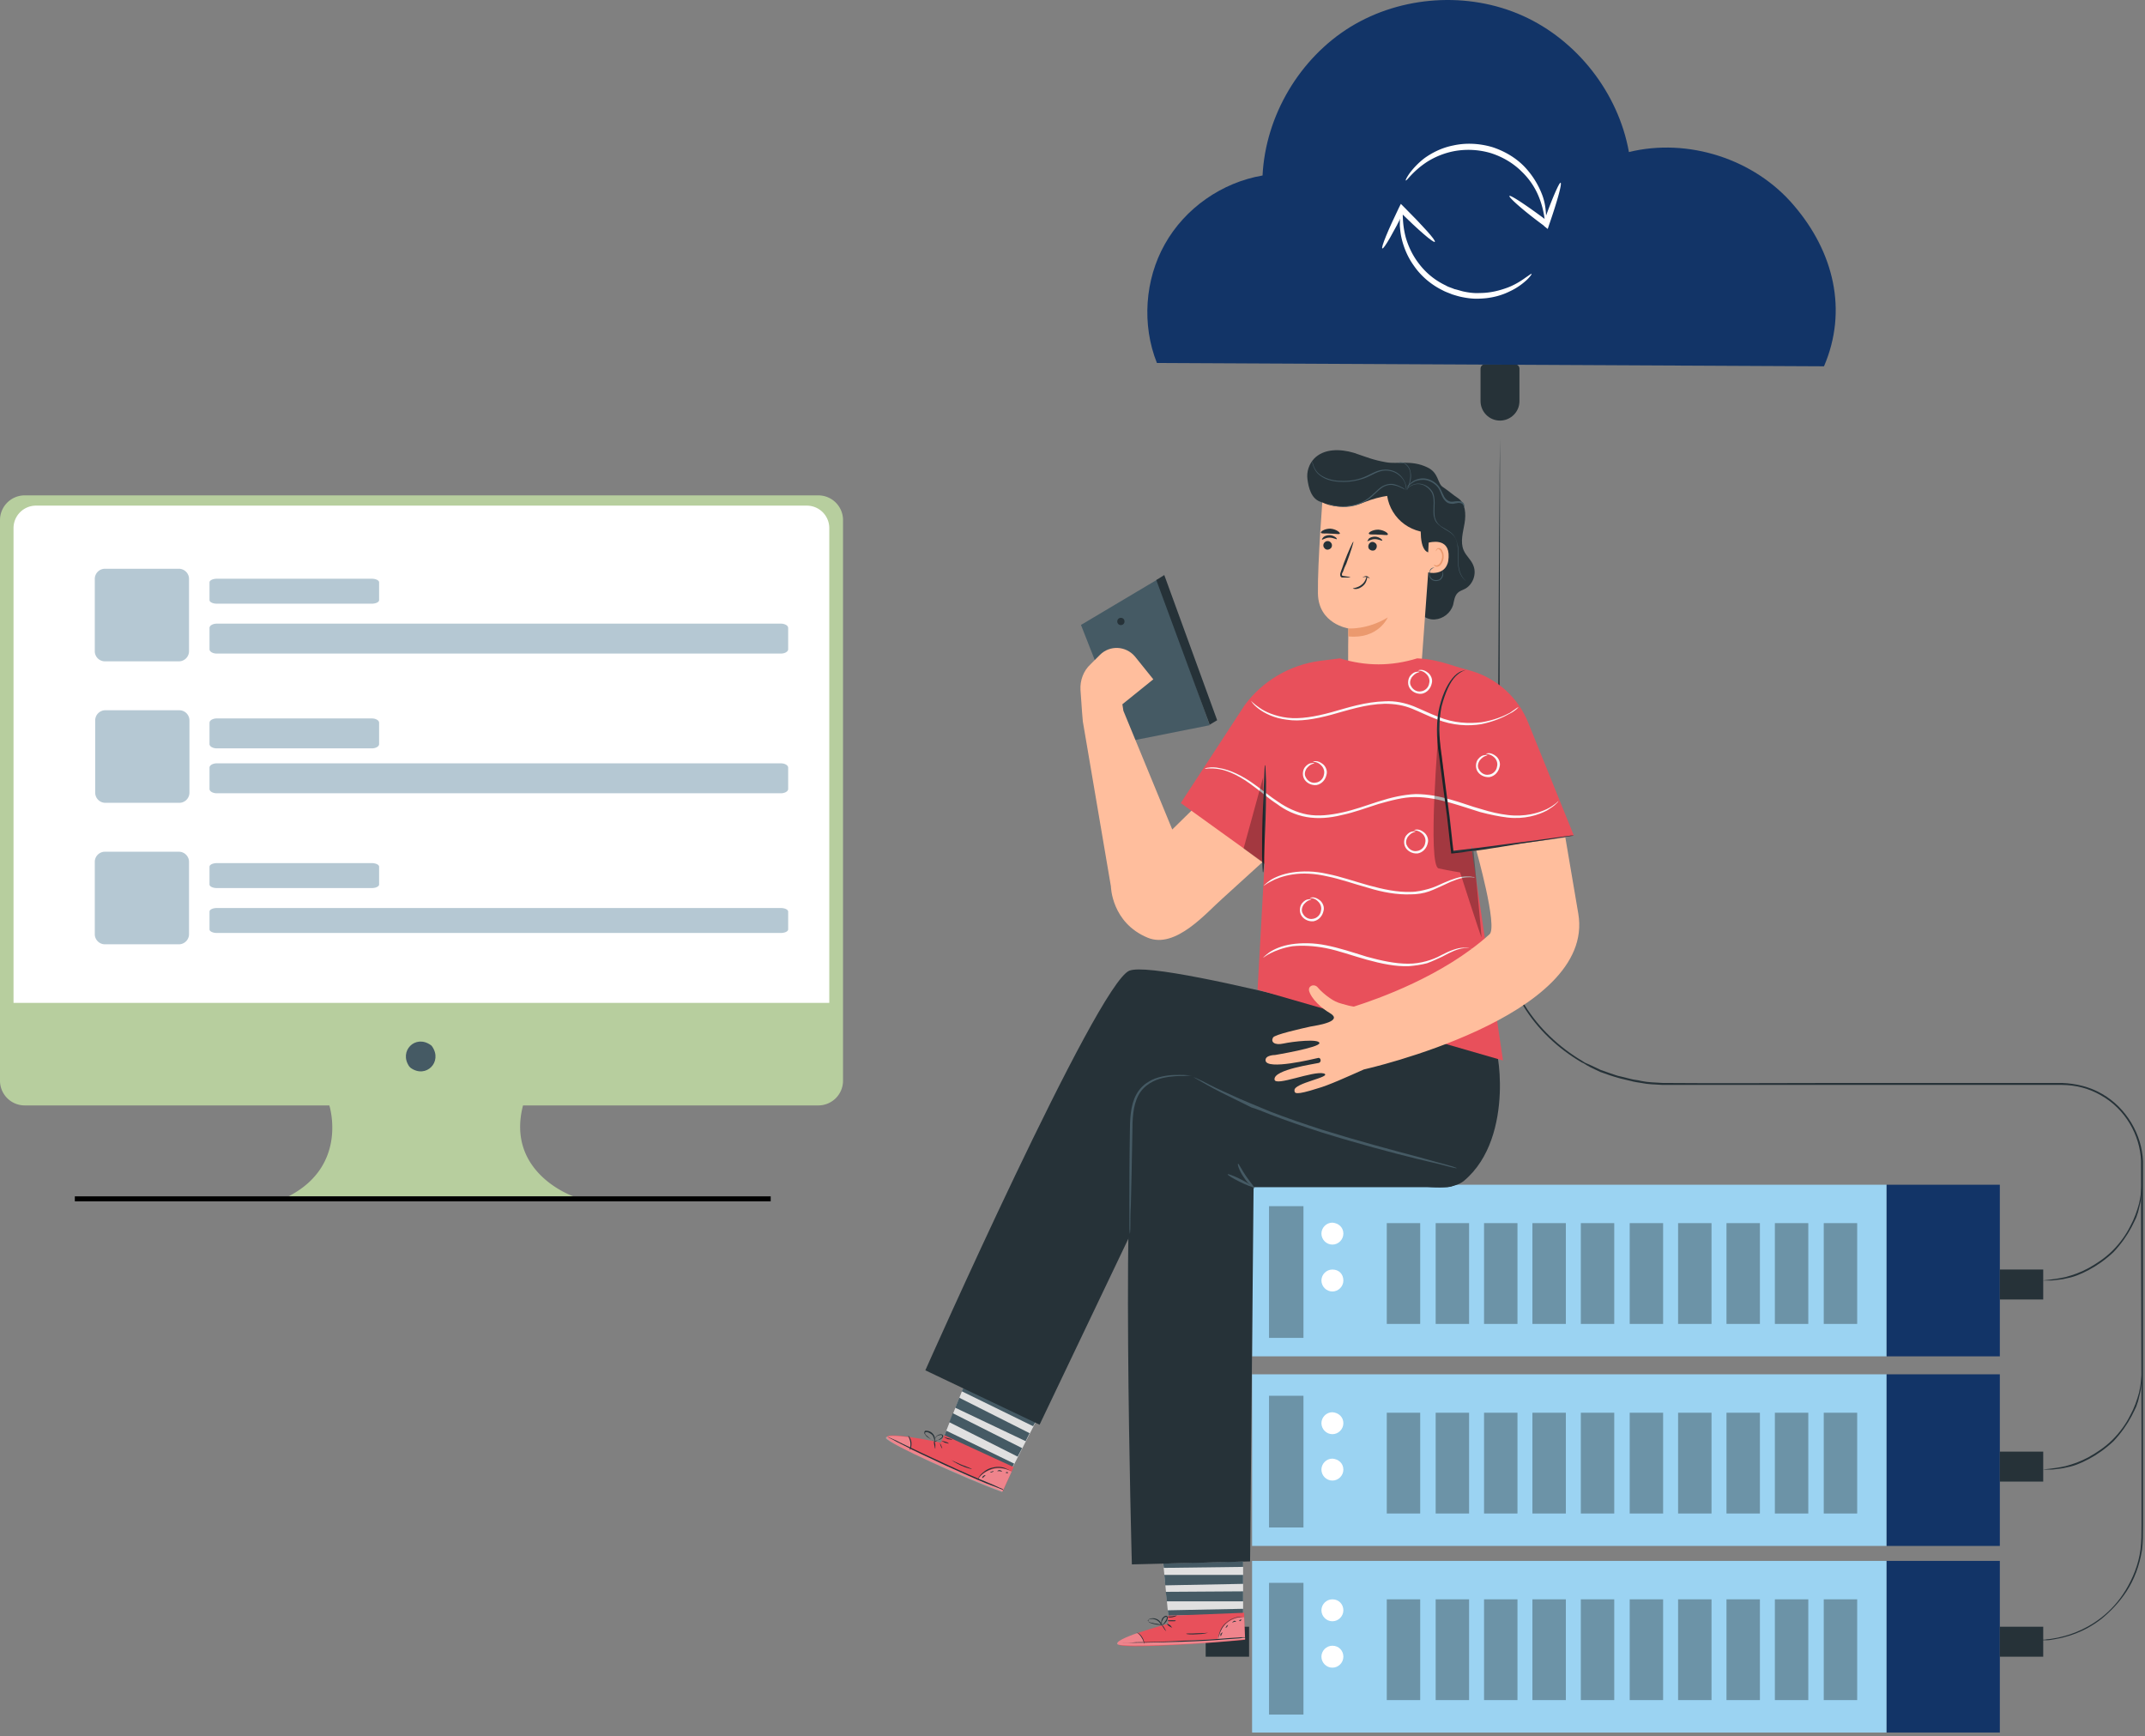 <svg xmlns="http://www.w3.org/2000/svg" width="430" height="348" fill="none"><rect width="100%" height="100%" fill="#808080" stroke="none"/><path fill="#B7CE9E" d="M164.047 99.29H4.953A4.955 4.955 0 000 104.243v112.37a4.955 4.955 0 004.953 4.953H66.02s3.878 12.008-8.177 18.222h57.097s-13.597-4.672-10.093-18.222h59.199a4.955 4.955 0 004.953-4.953v-112.37a4.955 4.955 0 00-4.953-4.953z"/><path fill="#455A64" d="M86.624 209.745c2.15 3.084-1.215 6.494-4.299 4.298l-.28-.28c-2.15-3.084 1.215-6.494 4.299-4.298.14.093.233.186.28.28z"/><path fill="#fff" d="M166.244 201.008H2.711v-95.13a4.507 4.507 0 014.532-4.532h154.469a4.507 4.507 0 014.532 4.532v95.13z"/><path fill="#6C93A8" d="M35.86 132.556H21.034A2.04 2.04 0 0119 130.521v-14.486A2.04 2.04 0 0121.034 114H35.86c1.118 0 2.034.916 2.034 2.035v14.486a2.041 2.041 0 01-2.034 2.035zm.084 28.358H21.118a2.04 2.04 0 01-2.034-2.035v-14.487a2.04 2.04 0 012.034-2.034h14.826a2.04 2.04 0 012.033 2.034v14.487a2.04 2.04 0 01-2.033 2.035zm-.084 28.358H21.034A2.04 2.04 0 0119 187.237V172.75a2.04 2.04 0 012.034-2.034H35.86a2.04 2.04 0 012.034 2.034v14.487a2.041 2.041 0 01-2.034 2.035zM74.536 121H43.464c-.805 0-1.464-.324-1.464-.719v-3.562c0-.395.659-.719 1.464-.719h31.072c.805 0 1.464.324 1.464.719v3.562c0 .395-.659.719-1.464.719zm0 29H43.464c-.805 0-1.464-.388-1.464-.863v-4.274c0-.475.659-.863 1.464-.863h31.072c.805 0 1.464.388 1.464.863v4.274c0 .475-.659.863-1.464.863zm0 28H43.464c-.805 0-1.464-.324-1.464-.719v-3.562c0-.395.659-.719 1.464-.719h31.072c.805 0 1.464.324 1.464.719v3.562c0 .395-.659.719-1.464.719zm82.005-47H43.459c-.803 0-1.459-.388-1.459-.863v-4.274c0-.475.656-.863 1.459-.863H156.54c.803 0 1.459.388 1.459.863v4.274c0 .475-.656.863-1.459.863zm0 28H43.459c-.803 0-1.459-.388-1.459-.863v-4.274c0-.475.656-.863 1.459-.863H156.54c.803 0 1.459.388 1.459.863v4.274c0 .475-.656.863-1.459.863zm0 28H43.459c-.803 0-1.459-.324-1.459-.719v-3.562c0-.395.656-.719 1.459-.719H156.54c.803 0 1.459.324 1.459.719v3.562c0 .395-.656.719-1.459.719z" opacity=".5"/><path fill="#9BD3F2" d="M378.2 237.46H251v34.4h127.2v-34.4z"/><path fill="#263238" d="M261.3 241.76h-6.9v26.4h6.9v-26.4z" opacity=".4"/><path fill="#fff" d="M269.3 247.26c0 1.2-1 2.2-2.2 2.2-1.2 0-2.2-1-2.2-2.2 0-1.2 1-2.2 2.2-2.2 1.3.1 2.2 1 2.2 2.2zm0 9.4c0 1.2-1 2.2-2.2 2.2-1.2 0-2.2-1-2.2-2.2 0-1.2 1-2.2 2.2-2.2 1.3 0 2.2.9 2.2 2.2z"/><path fill="#263238" d="M284.7 245.16H278v20.2h6.7v-20.2zm9.801 0h-6.7v20.2h6.7v-20.2zm9.699 0h-6.7v20.2h6.7v-20.2zm9.699 0h-6.7v20.2h6.7v-20.2zm9.701 0h-6.7v20.2h6.7v-20.2zm9.799 0h-6.7v20.2h6.7v-20.2zm9.701 0h-6.7v20.2h6.7v-20.2zm9.7 0h-6.7v20.2h6.7v-20.2zm9.701 0h-6.7v20.2h6.7v-20.2zm9.799 0h-6.7v20.2h6.7v-20.2z" opacity=".4"/><path fill="#123467" d="M400.899 237.46h-22.7v34.4h22.7v-34.4z"/><path fill="#9BD3F2" d="M378.2 275.46H251v34.4h127.2v-34.4z"/><path fill="#263238" d="M261.3 279.76h-6.9v26.4h6.9v-26.4z" opacity=".4"/><path fill="#fff" d="M269.3 285.26c0 1.2-1 2.2-2.2 2.2-1.2 0-2.2-1-2.2-2.2 0-1.2 1-2.2 2.2-2.2 1.3.1 2.2 1 2.2 2.2zm0 9.3c0 1.2-1 2.2-2.2 2.2-1.2 0-2.2-1-2.2-2.2 0-1.2 1-2.2 2.2-2.2 1.3.1 2.2 1 2.2 2.2z"/><path fill="#263238" d="M284.7 283.16H278v20.2h6.7v-20.2zm9.801 0h-6.7v20.2h6.7v-20.2zm9.699 0h-6.7v20.2h6.7v-20.2zm9.699 0h-6.7v20.2h6.7v-20.2zm9.701 0h-6.7v20.2h6.7v-20.2zm9.799 0h-6.7v20.2h6.7v-20.2zm9.701 0h-6.7v20.2h6.7v-20.2zm9.7 0h-6.7v20.2h6.7v-20.2zm9.701 0h-6.7v20.2h6.7v-20.2zm9.799 0h-6.7v20.2h6.7v-20.2z" opacity=".4"/><path fill="#123467" d="M400.899 275.46h-22.7v34.4h22.7v-34.4z"/><path fill="#9BD3F2" d="M378.2 312.86H251v34.4h127.2v-34.4z"/><path fill="#263238" d="M261.3 317.26h-6.9v26.4h6.9v-26.4z" opacity=".4"/><path fill="#fff" d="M269.3 322.76c0 1.2-1 2.2-2.2 2.2-1.2 0-2.2-1-2.2-2.2 0-1.2 1-2.2 2.2-2.2 1.3 0 2.2 1 2.2 2.2zm0 9.3c0 1.2-1 2.2-2.2 2.2-1.2 0-2.2-1-2.2-2.2 0-1.2 1-2.2 2.2-2.2 1.3 0 2.2 1 2.2 2.2z"/><path fill="#263238" d="M284.7 320.56H278v20.2h6.7v-20.2zm9.801 0h-6.7v20.2h6.7v-20.2zm9.699 0h-6.7v20.2h6.7v-20.2zm9.699 0h-6.7v20.2h6.7v-20.2zm9.701 0h-6.7v20.2h6.7v-20.2zm9.799 0h-6.7v20.2h6.7v-20.2zm9.701 0h-6.7v20.2h6.7v-20.2zm9.7 0h-6.7v20.2h6.7v-20.2zm9.701 0h-6.7v20.2h6.7v-20.2zm9.799 0h-6.7v20.2h6.7v-20.2z" opacity=".4"/><path fill="#123467" d="M400.899 312.86h-22.7v34.4h22.7v-34.4z"/><path fill="#263238" d="M409.598 254.46h-8.7v6h8.7v-6zM296.799 80.4v-6.5c0-.5.4-.9.9-.9h6c.5 0 .9.4.9.9v6.5c0 2.2-1.8 3.9-3.9 3.9-2.2 0-3.9-1.8-3.9-3.9zm112.799 210.56h-8.7v6h8.7v-6zm0 35.1h-8.7v6h8.7v-6zm-159.199 0h-8.7v6h8.7v-6zm179.001-51.3v1.2c0 .4 0 .9-.1 1.4-.1.6-.1 1.2-.3 1.9-.2.7-.3 1.5-.6 2.2-.1.4-.3.8-.5 1.2l-.6 1.2c-.9 1.7-2.1 3.4-3.6 5-1.6 1.5-3.3 2.7-5 3.6l-1.2.6c-.4.2-.8.3-1.2.5-.8.3-1.6.5-2.2.6-.7.2-1.3.2-1.9.3-.6.1-1 .1-1.4.1h-1.2c0-.1 1.8-.1 4.5-.7.7-.2 1.4-.4 2.2-.7.4-.2.8-.3 1.2-.5l1.2-.6c1.6-.9 3.3-2 4.8-3.5s2.7-3.2 3.5-4.8l.6-1.2c.2-.4.3-.8.5-1.2.3-.8.5-1.5.7-2.2.6-2.7.5-4.5.6-4.4zm0-37.9v1.2c0 .4 0 .9-.1 1.4-.1.6-.1 1.2-.3 1.9-.2.7-.3 1.5-.6 2.2-.1.4-.3.8-.5 1.2l-.6 1.2c-.9 1.7-2.1 3.4-3.6 5-1.6 1.5-3.3 2.7-5 3.6l-1.2.6c-.4.2-.8.3-1.2.5-.8.3-1.6.5-2.2.6-.7.2-1.3.2-1.9.3-.6.1-1 .1-1.4.1h-1.2c0-.1 1.8-.1 4.5-.7.7-.2 1.4-.4 2.2-.7.4-.2.8-.3 1.2-.5l1.2-.6c1.6-.9 3.3-2 4.8-3.5s2.7-3.2 3.5-4.8l.6-1.2c.2-.4.3-.8.5-1.2.3-.8.5-1.5.7-2.2.6-2.6.5-4.4.6-4.4z"/><path fill="#263238" d="M300.7 84.46v13.9c0 9-.1 32-.1 48 0 8-.1 16.8-.1 26.2v10.9c0 1.2.1 2.5.2 3.7.5 5 2.2 9.9 5 14.4s6.8 8.3 11.5 11.1c.3.2.6.4.9.5l.9.4 1.9.9 2 .7c.7.2 1.3.5 2 .6l2 .5c.7.2 1.4.2 2.1.4 1.4.3 2.8.3 4.3.4 11.5.1 23.5 0 35.7 0h44.3c2.9.1 5.7.8 8.1 2.2 4.9 2.8 8 8.2 8.2 13.5v73c0 1.7 0 3.4-.2 4.9-.5 3.2-1.6 6-3.1 8.3-1.5 2.3-3.3 4.1-5 5.5-3.6 2.8-7.1 3.7-9.4 4.1-.6.1-1.1.2-1.5.2h-2s.3 0 .9-.1c.3 0 .7 0 1.1-.1.4 0 1-.1 1.5-.2 2.3-.4 5.8-1.4 9.3-4.1 1.8-1.4 3.5-3.2 4.9-5.5 1.4-2.3 2.6-5.1 3-8.2.2-1.6.2-3.2.2-4.9v-16.7c0-16-.1-35.1-.1-56.3-.2-5.2-3.2-10.4-8-13.1-2.4-1.4-5.1-2.1-7.9-2.1h-80c-1.5-.1-2.9-.1-4.3-.4-.7-.1-1.4-.2-2.1-.4l-2.1-.5c-.7-.2-1.4-.4-2-.6l-2-.7-1.9-.9-.9-.5c-.3-.2-.6-.4-.9-.5-4.8-2.8-8.9-6.7-11.7-11.3-2.8-4.5-4.5-9.6-5.1-14.6-.1-1.3-.1-2.5-.2-3.8v-10.9c.1-9.4.1-18.2.2-26.2.1-16 .2-39 .3-48 0-4.5.1-8 .1-10.3v-3.4zm-35.7 16.2c-2.2-.5-2.7-3.1-2.9-4.6-.2-1.5.3-3 1.3-4.1 2-2.1 5.3-2 8-1.2 2.7.9 3.7 1.4 6.5 1.9 2.2.4 5.1-.5 8.2 1 2.4 1.1 2 3.3 3.2 4 1.2.8 1.8 1.4 3 2.2 1.5 1 1.6 3.2 1.3 5-.3 1.8-.9 3.7-.2 5.4.5 1.2 1.6 2 2 3.2.6 1.6-.1 3.6-1.6 4.5-.5.3-1.1.4-1.6.9-.6.6-.7 1.5-.9 2.4-.5 1.6-2 2.8-3.7 2.9-1.7.1-3.3-1.1-3.7-2.7-.4-1.3.1-2.8.5-4.1 1-3.6 1.1-7.5.5-11.1"/><path fill="#FFBE9D" d="M284.8 135.46l-14.5-1.2c-.1-1.7 0-8.3 0-8.3s-6-.9-6.1-7c-.1-6 1-19.9 1-19.9 7-3 15.1-2 21.1 2.7l.9.7-2.4 33z"/><path fill="#263238" d="M266.699 109.96c.4-.3.4-.9.1-1.2-.3-.4-.9-.4-1.2-.1-.4.3-.4.9-.1 1.2.3.4.8.4 1.2.1zm-1.699-1.8c.1.1.7-.4 1.5-.4s1.4.4 1.5.3c0 0 0-.2-.3-.4s-.7-.4-1.2-.4-1 .2-1.2.4c-.2.2-.3.4-.3.5zm9.699.6c-.4.3-.5.8-.3 1.2.3.4.8.5 1.2.3.4-.3.5-.8.3-1.2-.3-.4-.8-.6-1.2-.3zm-.599-.3c.1.1.7-.4 1.5-.4s1.4.4 1.5.3c0 0 0-.2-.3-.4s-.7-.4-1.2-.4-1 .2-1.2.4c-.2.3-.3.5-.3.5zm-3.4 7.3c0-.1-.5-.2-1.3-.3-.2 0-.4-.1-.4-.2s0-.4.2-.6c.2-.6.4-1.1.7-1.7.9-2.4 1.5-4.4 1.4-4.4-.1 0-1 1.9-1.9 4.3-.2.6-.4 1.2-.6 1.7-.1.3-.2.5-.1.9.1.2.2.3.4.3h1.6z"/><path fill="#EB996E" d="M270.299 125.96s3.8.3 7.9-2.2c0 0-1.9 4.4-7.9 3.8v-1.6z"/><path fill="#263238" d="M265 100.66s3.5 2 8.5 0c3.2-1.3 7-1.8 7.7-1.1.8.7.7 3.9 3.7 5.1 0 0-.7 6.1 1.8 6.1s1.6-9.7 1.6-9.7l-5.8-3.4-6.5-1.7-6.2.4-4.9 1v3.3h.1z"/><path fill="#FFBE9D" d="M286.4 108.76c.1 0 4.2-1.2 4 2.9-.1 4.1-4.3 3.1-4.3 3 0-.1.3-5.9.3-5.9z"/><path fill="#EB996E" d="M287.5 113.16s.1.1.2.1c.1.1.3.1.5 0 .4-.1.8-.8.9-1.6 0-.4 0-.7-.2-1-.1-.3-.3-.5-.5-.6-.2-.1-.4.1-.4.2-.1.1 0 .2-.1.2 0 0-.1-.1 0-.2 0-.1.1-.2.2-.3.1-.1.2-.1.4-.1.3 0 .6.3.7.7.2.3.2.7.2 1.2-.1.8-.5 1.6-1.1 1.8-.3.1-.5 0-.7-.1-.1-.2-.2-.3-.1-.3z"/><path fill="#263238" d="M268.599 106.96c-.1.2-.9 0-1.9 0-.9-.1-1.8.1-1.9-.2-.1-.2.7-.8 1.9-.8 1.2.1 2 .8 1.9 1zm9.6.2c-.1.2-.9 0-1.9 0-.9-.1-1.8.1-1.9-.2-.1-.2.7-.8 1.9-.8 1.3.1 2.1.8 1.9 1zm-.199-8.6c.1 2.3 1.2 4.5 2.9 6s4 2.3 6.3 2.2c-.5-2.3-1.1-4.7-2.5-6.6-1.4-1.9-4-3.1-6.2-2.3m-4.501 17.7c.1 0 .1.3 0 .6-.1.4-.3.9-.8 1.3s-1 .6-1.4.6c-.4 0-.6-.1-.6-.1 0-.1 1-.1 1.8-.8.8-.6.9-1.6 1-1.6z"/><path fill="#263238" d="M274.599 115.96s-.3-.2-.7-.3c-.4-.1-.7.1-.7.1-.1 0 .3-.3.7-.3.5.1.7.5.7.5z"/><path fill="#455A64" d="M289.1 114.36s.3.3.2 1c-.1.3-.3.7-.6.9-.4.2-.9.3-1.4.1-.5-.2-.8-.7-.8-1.1-.1-.4.1-.8.2-1.1.4-.5.9-.4.9-.4s-.4 0-.8.5c-.2.2-.2.6-.2 1 .1.4.3.7.7.9.4.2.9.1 1.2 0 .3-.2.5-.5.6-.8.2-.6 0-1 0-1zm-26.001-22s0 .3.2.9c.2.6.6 1.4 1.5 2 .9.6 2.1 1 3.5 1.1 1.4.1 3 0 4.5-.5 1.6-.5 2.8-1.5 4.3-1.7 1.5-.2 2.8.3 3.6 1.1.8.8 1.1 1.7 1.2 2.2.1.6 0 .9 0 .9s0-.3-.1-.9c-.1-.6-.4-1.4-1.2-2.1-.8-.7-2-1.2-3.4-1-1.4.2-2.7 1.3-4.3 1.7-1.6.5-3.2.6-4.6.5-1.4-.1-2.7-.5-3.6-1.2-.9-.6-1.3-1.5-1.5-2.1-.2-.6-.1-.9-.1-.9z"/><path fill="#455A64" d="M281.801 98.26s.2-.4.8-.8c.6-.4 1.7-.8 2.9-.3.6.2 1.2.7 1.6 1.3.4.6.5 1.5.5 2.3 0 .8-.1 1.7 0 2.6.1.9.6 1.7 1.4 2.2.8.5 1.7.9 2.3 1.6.6.7.8 1.6 1 2.4.2 1.7-.1 3.2.2 4.4.2 1.2.9 2.1 1.4 2.5.6.4 1 .4 1 .4s-.4 0-1-.4-1.3-1.3-1.5-2.5c-.3-1.3 0-2.8-.2-4.4-.1-.8-.3-1.7-.9-2.3-.6-.7-1.5-1-2.3-1.6-.4-.3-.8-.6-1.1-1-.3-.4-.4-.9-.5-1.3-.1-.9 0-1.8 0-2.6s-.1-1.6-.5-2.2c-.4-.6-.9-1-1.5-1.3-1.2-.5-2.2-.1-2.8.3-.6.4-.8.7-.8.7z"/><path fill="#455A64" d="M293.5 101.86s.1-.2-.1-.6c-.2-.3-.7-.6-1.4-.4-.3 0-.7.2-1.1.1-.4 0-.9-.2-1.2-.6-.7-.7-.8-1.7-1.4-2.6-.6-.8-1.5-1.3-2.3-1.5-.9-.2-1.7 0-2.3.2-1.2.6-1.7 1.4-1.7 1.3 0 0 .1-.2.3-.5.3-.3.7-.7 1.3-1 .6-.3 1.5-.5 2.4-.3.9.2 1.8.7 2.5 1.6.6.9.8 1.9 1.4 2.5.3.3.7.5 1.1.5.4 0 .7-.1 1.1-.1.3 0 .7 0 .9.1.3.1.4.3.5.5.2.6 0 .8 0 .8z"/><path fill="#455A64" d="M280.301 92.76s.1 0 .3-.1c.2 0 .5 0 .8.1.6.2 1.3 1 1.4 2 .2 1-.1 1.9-.3 2.5-.2.6-.4 1-.4.9 0 0 .1-.4.3-1 .2-.6.4-1.5.3-2.4-.1-.9-.7-1.6-1.3-1.9-.7-.1-1.1 0-1.1-.1zm-14.102 8.2c0-.1.9.4 2.4.5 1.5.1 3.8-.2 5.7-1.6.9-.7 1.7-1.6 2.5-2.2.9-.6 1.9-.8 2.7-.6.8.2 1.3.5 1.7.7.2.1.3.2.4.3l.1.1-.6-.3c-.4-.2-1-.5-1.7-.6-.7-.2-1.7 0-2.5.6s-1.6 1.5-2.5 2.2c-2 1.4-4.3 1.7-5.8 1.5-1.6-.1-2.4-.6-2.4-.6z"/><path fill="#E0E0E0" d="M232.801 309.26l1.4 14.6 15 1.6v-17.9l-16.4 1.7z"/><path fill="#455A64" d="M233.4 315.66h15.8v1.8l-15.6.3-.2-2.1zm.301 3.4l.2 1.9h15.3v-2l-15.5.1zm.499 4.8l-.1-1.1 15.1-.3v1.1l-15 .3z"/><path fill="#E8505B" d="M234.2 325.46l-.1-1.6 15.3-.6.2 5.4-.9.1c-4.2.4-21.3 1.7-24.2 1-3.1-.9 9.7-4.3 9.7-4.3z"/><path fill="#fff" d="M244.1 328.66c.2-1.3.8-2.5 1.8-3.3 1-.8 2.2-1.3 3.5-1.2l.2 4.3-5.5.2z" opacity=".3"/><path fill="#fff" d="M227.9 327.36s-4.5 1.5-3.9 2.2c.6.7 18 0 25.6-1v-.3l-20.3 1s-.5-1.9-1.4-1.9z" opacity=".3"/><path fill="#263238" d="M249.9 328.26h-.3c-.2 0-.5 0-.8.1-.8.1-1.7.1-2.8.2-2.3.2-5.6.4-9.1.5-3.6.1-6.8.2-9.1.2h-3.9 1.1c.8 0 1.7 0 2.8-.1 2.3 0 5.6-.1 9.1-.3 3.6-.1 6.8-.3 9.1-.5 1.1-.1 2-.1 2.8-.2h.8c.2.1.3.1.3.1z"/><path fill="#263238" d="M229.401 329.46c-.1 0-.1-.6-.6-1.3-.4-.7-1-1-1-1s.7.2 1.1.9c.5.7.5 1.4.5 1.4zm4.399-2.5s-.3-.2-.5-.6c-.2-.3-.4-.6-.4-.7 0 0 .3.2.5.6.2.4.4.7.4.7zm1.201-.7s-.3-.1-.6-.3c-.3-.2-.5-.4-.4-.5 0 0 .3.1.6.3.2.3.4.5.4.5zm.699-1.4c0 .1-.4.1-.8.1s-.8 0-.8-.1.4-.1.8-.1.8 0 .8.1zm.2-1s-.4.2-.9.3c-.5.1-.9 0-.9-.1s.4 0 .9-.1.9-.2.9-.1z"/><path fill="#263238" d="M233.201 325.66s-.4.1-1 0c-.3 0-.7-.1-1.1-.2-.2-.1-.4-.1-.6-.2-.1-.1-.2-.1-.3-.3 0-.1 0-.3.1-.4.9-.5 1.9 0 2.2.4.2.2.3.5.3.6v.3s-.1-.4-.5-.8c-.2-.2-.5-.4-.9-.5-.3-.1-.8-.1-1.2.1-.2.1-.1.3.1.4.2.1.4.2.6.2.4.1.7.2 1 .2.9.2 1.3.2 1.3.2z"/><path fill="#263238" d="M232.899 325.76s-.2-.2-.1-.7c0-.2.1-.5.2-.7.2-.2.4-.5.8-.5.2 0 .301.3.301.4 0 .2-.101.3-.101.4-.1.3-.299.5-.399.6-.3.4-.601.5-.701.5.1 0 .3-.2.5-.5.1-.2.3-.4.4-.6.1-.2.2-.6 0-.6s-.499.2-.599.4l-.301.6c0 .4.1.7 0 .7zm16.502-1.7s-.4 0-1.1.1c-.7.1-1.6.4-2.4 1.1-.8.7-1.2 1.6-1.4 2.2-.2.7-.2 1.1-.2 1.1v-.3c0-.2 0-.5.1-.8.2-.7.6-1.6 1.5-2.3.8-.7 1.8-1 2.5-1.1h1zm-7.2 3.2s-1 .3-2.2.3c-1.2.1-2.2 0-2.2-.1s1 0 2.2-.1c1.2 0 2.1-.1 2.2-.1z"/><path fill="#263238" d="M245.101 327.16l-.2.4c-.1.2-.1.4-.2.4 0 0-.1-.2 0-.5.2-.2.4-.3.4-.3zm1.1-1.5l-.2.4c-.2.2-.3.3-.3.2l.2-.4c.1-.1.3-.2.3-.2zm1.599-.7c0 .1-.2.1-.4.1l-.4.2s.1-.2.4-.4c.2 0 .4.1.4.1zm1.1-.3l-.2.2c-.1.1-.2.1-.3 0l.2-.2c.2 0 .3-.1.3 0z"/><path fill="#455A64" d="M233.201 313.36l.1.9 15.9-.2v-1.1l-16 .4z"/><path fill="#E0E0E0" d="M194.701 274.16l-5.4 13.6 12.7 8.3 8.1-15.9-15.4-6z"/><path fill="#455A64" d="M192.3 280.16l14.1 7.1-.8 1.6-14.1-6.7.8-2zm-1.299 3.1l-.7 1.8 13.7 6.9.9-1.7-13.9-7zm-1.7 4.5l.4-1 13.6 6.6-.5 1-13.5-6.6z"/><path fill="#E8505B" d="M188.601 289.16l.7-1.5 13.9 6.4-2.2 4.9-.9-.3c-3.9-1.5-19.8-8.1-22-10.1-2.5-2.2 10.5.6 10.5.6z"/><path fill="#fff" d="M196 296.56c.7-1.1 1.9-1.8 3.1-2.1 1.3-.3 2.6-.1 3.7.5l-1.8 3.9-5-2.3z" opacity=".3"/><path fill="#fff" d="M182.1 288.06s-4.7-.7-4.5.2c.2.9 16 8.2 23.3 10.8l.1-.3-18.5-8.3c0-.1.4-2-.4-2.4z" opacity=".3"/><path fill="#263238" d="M201.299 298.76s-.1 0-.2-.1c-.2-.1-.4-.2-.7-.3-.7-.3-1.6-.6-2.6-1-2.2-.9-5.1-2.2-8.4-3.7-3.2-1.5-6.2-2.9-8.3-4-1-.5-1.8-.9-2.5-1.3-.2-.1-.5-.2-.7-.4l-.2-.1s.1 0 .2.1c.2.1.4.2.7.3.7.3 1.5.7 2.5 1.2 2.1 1 5 2.4 8.3 3.9 3.2 1.5 6.2 2.8 8.4 3.7 1 .4 1.9.8 2.5 1.1.3.1.5.2.7.3.2.3.3.3.3.3z"/><path fill="#263238" d="M182.4 290.56c-.1 0 .2-.6.1-1.4-.1-.8-.5-1.3-.4-1.4 0 0 .5.5.6 1.3.1.9-.2 1.6-.3 1.5zm5.1-.2c-.1 0-.1-.3-.2-.7-.1-.4-.1-.7 0-.8.1 0 .1.3.2.7v.8zm1.4 0s-.2-.2-.3-.5l-.2-.6s.2.2.3.5c.1.3.2.5.2.6zm1.299-1l-.8-.2c-.4-.2-.7-.4-.7-.4l.8.2c.4.1.7.3.7.4zm.7-.8s-.4 0-.9-.1c-.5-.2-.8-.5-.8-.5s.4.2.8.3c.5.1.9.2.9.3z"/><path fill="#263238" d="M187.601 288.96s-.4-.1-.9-.4l-.9-.6c-.1-.1-.3-.3-.4-.5-.1-.1-.1-.2-.1-.4s.2-.3.3-.3c1.1 0 1.7.8 1.8 1.4.1.3 0 .6 0 .7 0 .2-.1.3-.1.3s.1-.4-.1-.9c-.1-.3-.2-.6-.5-.8-.3-.2-.7-.5-1.1-.4-.2 0-.2.2-.1.4s.3.3.4.4c.3.3.6.5.8.7.5.2.9.4.9.4z"/><path fill="#263238" d="M187.301 288.86s0-.3.2-.7c.1-.2.3-.4.5-.5.2-.1.6-.3.9-.1.2.1.2.4.1.5-.1.1-.2.3-.3.3-.2.2-.5.3-.7.3-.3.3-.6.3-.7.2.1 0 .3-.1.7-.2.2-.1.4-.2.6-.4.2-.1.4-.4.2-.6-.2-.1-.5 0-.8.1-.2.1-.4.3-.5.5-.1.4-.2.7-.2.6zm15.399 6s-.4-.2-1-.4c-.7-.2-1.6-.4-2.7-.1-1 .3-1.8.8-2.3 1.3-.5.5-.7.9-.7.9s0-.1.1-.3c.1-.2.3-.4.5-.7.5-.5 1.3-1.2 2.4-1.4 1.1-.3 2.1-.1 2.7.2.3.1.6.3.8.4.2 0 .2.1.2.1zm-7.901-.4s-1-.2-2.1-.7c-1.1-.5-2-1.1-2-1.1s.9.4 2 .9c1.2.5 2.2.8 2.1.9z"/><path fill="#263238" d="M197.6 295.66l-.3.3c-.2.2-.3.3-.4.3 0 0 0-.3.2-.4.2-.2.4-.2.5-.2zm1.6-.8s-.1.2-.3.2c-.2.1-.4.1-.4.1s.1-.2.3-.2c.2-.1.3-.1.4-.1zm1.7.1s-.2 0-.5-.1h-.5s.2-.2.5-.2c.4.1.5.3.5.3zm1.2.2c0 .1-.1.1-.3.1-.1 0-.2-.1-.2-.1s.1-.1.3-.1c.1 0 .2.1.2.1z"/><path fill="#455A64" d="M193.201 277.96l-.4.9 14.3 7 .5-.9-14.4-7z"/><path fill="#263238" d="M299.7 210.76s-66.8-18.8-73.3-16.2c-6.5 2.6-40.9 80.1-40.9 80.1l22.9 10.9 31.6-66.2s44.7 24.6 53.5 17.3c10.6-8.9 6.4-28.9 6.2-25.9z"/><path fill="#263238" d="M292.201 211.76c-1 .3-55.1 0-64.1 10.7-3.6 4.3-1.2 91.1-1.2 91.1 1 0 23.7-.6 23.7-.6l.7-75h38.6c2.1 0 3.8-1.8 3.6-3.8l-1.3-22.4z"/><path fill="#455A64" d="M291.999 234.16s-.2 0-.6-.1c-.4-.1-.9-.2-1.6-.4-1.4-.4-3.4-.8-5.8-1.4-4.9-1.2-11.7-3-19.1-5.3-3.7-1.2-7.2-2.4-10.3-3.6-7-2.8-.2.3-8.2-3.6-2.3-1.1-4.1-2.1-5.3-2.8-.6-.3-1-.6-1.4-.8-.3-.2-.5-.3-.5-.3s.2.1.5.2c.4.2.9.4 1.5.7 1.3.7 3.1 1.6 5.4 2.6 2.3 1.1 5.1 2.2 8.2 3.5 3.1 1.2 6.6 2.4 10.3 3.6 7.4 2.3 14.2 4.1 19.1 5.4 2.4.7 4.4 1.2 5.8 1.6.6.2 1.2.3 1.6.5.3.1.4.1.4.2zm-45.899 1.2c.1-.1 1.2.3 2.6 1 1.4.7 2.4 1.4 2.4 1.5-.1.1-1.2-.3-2.6-1-1.4-.7-2.4-1.3-2.4-1.5z"/><path fill="#455A64" d="M248.2 233.26c.1-.1.7 1.2 1.6 2.5.9 1.3 1.8 2.3 1.7 2.4-.1.1-1.2-.7-2.1-2.1-1-1.4-1.4-2.8-1.2-2.8zm-9.2-17.7s-.6 0-1.6.1c-1 0-2.5 0-4.3.4-1.7.4-3.8 1.4-4.9 3.5-1.1 2.1-1.2 4.8-1.2 7.6-.1 5.6-.2 10.6-.3 14.3-.1 1.8-.1 3.2-.1 4.3 0 1-.1 1.6-.1 1.6s-.1-.6-.1-1.6v-4.3c0-3.7 0-8.7.1-14.3 0-2.8.1-5.6 1.3-7.8.6-1.1 1.5-2 2.4-2.5.9-.6 1.9-.9 2.8-1.1 1.8-.4 3.3-.3 4.3-.3 1.2.1 1.7.1 1.7.1zm-7.001-99.4c.3.4 10.5 29.2 10.5 29.2l-16.6 3.3-9.2-23.4 15.3-9.1z"/><path fill="#263238" d="M242.499 145.26l1.5-.9-10.6-29.1-1.6 1 10.7 29zm-17.099-20.9c.1.4-.1.8-.5.9-.4.1-.8-.1-.9-.5-.1-.4.1-.8.5-.9.4-.1.8.1.9.5z"/><path fill="#FFBE9D" d="M250.899 150.66l-15.9 15.6-9.8-23.8-.2-1.3 6.2-5-3.7-4.6c-1.8-2.1-5-2.3-7-.3l-1.9 1.9c-1.4 1.3-2.1 3.2-2 5.1.2 3.3.5 6.8.5 6.5l5.6 32.9s.1 7.3 7.4 10.3c5.6 2.3 11.8-5.1 15-7.9l20.9-19-15.1-10.4z"/><path fill="#E8505B" d="M315.499 167.46l-20.1 3.1-.5-1.2 6.4 43.2-49.2-14.2 1.4-25.3-16.8-12.1 12.8-19.6c3.6-4.9 9.1-8.1 15.1-8.9 1.8-.2 3.1-.4 4-.5 5.2 1.6 10.3 1.6 15.5 0 2.4.1 4.5.6 6.4 1.2 1.5.5 3 .9 4.4 1.3 5.2 1.5 9.5 5.4 11.5 10.5l9.1 22.5z"/><path fill="#FFBE9D" d="M255.499 216.36c-.2-2 8.1-3.1 8.8-3.3.7-.1.5-1.2-.1-1-.9.2-10.3 2.5-10.5.5-.1-1.1 1.9-1.1 1.9-1.1s9-1.5 8.9-2.4c-.1-.9-5.4-.3-7.2.1-1.8.4-2.6-.3-2.1-1.2.3-.6 5.7-1.8 7.5-2.2 1.8-.3 6.6-1.1 3.9-2.7-2.7-1.6-4.2-3.8-4.2-4.7 0-.9 1.2-1.2 1.8-.4.5.6 1.5 1.5 2.4 2.1.7.5 1.5.9 2.3 1.1 1 .3 1.8.5 2.5.6 4.7-1.5 17.9-6.1 27.2-14.5 1.7-1.5-2.7-17-2.7-17l17.9-2.4 2.6 15.3c3.5 20.8-43 31.2-43 31.2-3.4 1.5-7.1 3.2-9.3 3.8-4.4 1.4-4.6 1-4.6.4-.2-1.5 7.7-2.7 5.9-3.4-2.2-.6-9.8 2.7-9.9 1.2z"/><path fill="#FAFAFA" d="M304.399 141.76l-.4.4c-.3.2-.7.6-1.4.9-1.2.7-3.2 1.6-5.7 2.1-2.5.4-5.7.3-8.9-1-1.6-.6-3.2-1.4-4.9-2.1-1.7-.7-3.5-1-5.5-1-3.9.1-7.4 1.3-10.7 2.2-3.3.9-6.4 1.4-8.9 1-2.6-.3-4.5-1.3-5.7-2.2-1.2-.9-1.5-1.6-1.5-1.6s.5.6 1.7 1.4c1.1.8 3.1 1.7 5.6 2 2.5.3 5.5-.2 8.8-1.1 3.2-.9 6.8-2.1 10.8-2.2 2-.1 3.9.3 5.7 1 1.7.7 3.3 1.5 4.9 2.1 3.1 1.3 6.2 1.4 8.7 1.1 2.5-.4 4.4-1.2 5.7-1.9 1-.7 1.7-1.2 1.7-1.1zm8.001 18.8s0 .1-.1.2l-.4.4c-.4.4-1 .8-1.8 1.3-1.7.9-4.5 1.8-7.9 1.4-1.7-.2-3.6-.6-5.5-1.1-1.9-.6-4-1.3-6.1-1.9-2.2-.6-4.5-1.1-6.9-1.1-2.4 0-4.9.7-7.4 1.4-2.5.8-4.9 1.7-7.3 2.2-2.4.6-4.8.8-7.1.4s-4.3-1.4-5.9-2.6c-1.7-1.1-3.1-2.4-4.5-3.4-2.7-2.1-5.2-3.3-7.1-3.6-1.9-.3-2.9 0-2.9-.1 0 0 .1 0 .2-.1.1 0 .3-.1.6-.1.5-.1 1.3-.1 2.2.1 1.9.3 4.5 1.4 7.3 3.5 1.4 1 2.8 2.2 4.5 3.3 1.6 1.1 3.6 2.1 5.8 2.5 2.2.4 4.6.1 6.9-.4 2.4-.5 4.8-1.4 7.3-2.2 2.5-.8 5-1.4 7.5-1.5 2.5 0 4.9.5 7 1.1 2.2.6 4.2 1.4 6.1 1.9 1.9.6 3.7 1 5.4 1.2 3.4.4 6.1-.4 7.8-1.2 1.6-.8 2.3-1.6 2.3-1.6zm-16.801 15.3c0 .1-.6-.1-1.7 0s-2.6.6-4.4 1.5c-.9.4-1.9.9-3 1.3s-2.4.6-3.7.6c-2.7.1-5.6-.4-8.5-1.3-2.9-.8-5.7-1.8-8.2-2.3-2.6-.6-4.9-.7-6.9-.4-2 .3-3.5.9-4.4 1.4-1 .5-1.4.9-1.5.9l.3-.3c.2-.2.6-.5 1-.8.9-.6 2.5-1.3 4.5-1.6 2-.3 4.4-.3 7 .3 2.6.5 5.4 1.5 8.3 2.3 2.9.8 5.8 1.4 8.4 1.3 1.3 0 2.5-.3 3.6-.6s2.1-.8 3-1.2c1.8-.8 3.4-1.3 4.5-1.3.6 0 1 0 1.3.1.3 0 .4 0 .4.1zm-.5 14.2c0 .1-.6-.1-1.7 0s-2.5.7-4.3 1.7c-.9.4-1.9.9-3 1.3-1.1.3-2.4.5-3.7.6-2.6.1-5.5-.5-8.4-1.3-2.9-.8-5.6-1.8-8.1-2.3-2.5-.5-4.9-.6-6.8-.4-1.9.3-3.4.9-4.4 1.4-1 .5-1.4.9-1.5.9l.3-.3c.2-.2.6-.5 1-.8.9-.6 2.4-1.3 4.4-1.6 2-.3 4.4-.3 6.9.2 2.6.5 5.3 1.4 8.2 2.3 2.9.8 5.7 1.4 8.3 1.4 1.3 0 2.5-.2 3.6-.5s2.1-.7 3-1.2c1.7-.9 3.3-1.5 4.4-1.5.6 0 1 0 1.3.1h.5zm-11.601-23.7s.2-.1.6-.1c.4 0 .9.2 1.4.6.5.4 1 1.3.7 2.2-.2.9-.9 1.8-2 2-1.1.1-2.1-.5-2.5-1.3-.4-.8-.199-1.8.201-2.3.4-.5.899-.8 1.299-.8.4-.1.6 0 .6 0s-.2.1-.5.2-.7.4-1.1.9c-.3.5-.5 1.2-.1 1.8.3.6 1.1 1.2 2 1 .8-.1 1.5-.8 1.6-1.6.2-.7-.1-1.4-.5-1.8-.8-.8-1.7-.7-1.7-.8zm-20.898 13.6s.2-.1.6-.1c.4 0 .9.2 1.4.6.5.4 1 1.3.7 2.2-.2.9-.9 1.8-2 2-1.1.1-2.1-.5-2.5-1.3-.4-.8-.2-1.8.2-2.3.4-.5.9-.8 1.3-.8.4-.1.6 0 .6 0s-.2.1-.5.2-.7.4-1.1.9c-.3.5-.5 1.2-.1 1.8.3.6 1.1 1.2 2 1 .8-.1 1.5-.8 1.6-1.6.2-.7-.1-1.4-.5-1.8-.8-.9-1.7-.7-1.7-.8z"/><path fill="#FAFAFA" d="M263.2 152.66s.2-.1.6-.1c.4 0 .9.2 1.4.6.5.4 1 1.3.7 2.2-.2.9-.9 1.8-2 2-1.1.1-2.1-.5-2.5-1.3-.4-.8-.2-1.8.2-2.3.4-.5.9-.8 1.3-.8.4-.1.6 0 .6 0s-.2.1-.5.2-.7.4-1.1.9c-.3.5-.5 1.2-.1 1.8.3.6 1.1 1.2 2 1 .8-.1 1.5-.8 1.6-1.6.2-.7-.1-1.4-.5-1.8-.8-.9-1.7-.7-1.7-.8zm34.699-1.6s.2-.1.6-.1c.4 0 .9.2 1.4.6.5.4 1 1.3.7 2.2-.2.9-.9 1.8-2 2-1.1.1-2.1-.5-2.5-1.3-.4-.8-.2-1.8.2-2.3.4-.5.9-.8 1.3-.8.4-.1.6 0 .6 0s-.2.1-.5.2-.7.4-1.1.9c-.3.5-.5 1.2-.1 1.8.3.6 1.1 1.2 2 1 .8-.1 1.5-.8 1.6-1.6.2-.7-.1-1.4-.5-1.8-.8-.8-1.7-.7-1.7-.8zm-13.6-16.7s.2-.1.6-.1c.4 0 .9.2 1.4.6.5.4 1 1.3.7 2.2-.2.9-.9 1.8-2 2-1.1.1-2.1-.5-2.5-1.3-.4-.8-.2-1.8.2-2.3.4-.5.9-.8 1.3-.8.4-.1.6 0 .6 0s-.2.1-.5.2-.7.4-1.1.9c-.3.5-.5 1.2-.1 1.8.3.6 1.1 1.2 2 1 .8-.1 1.5-.8 1.6-1.6.2-.7-.1-1.4-.5-1.8-.8-.9-1.7-.7-1.7-.8z"/><path fill="#263238" d="M253.2 174.86c-.1 0-.1-1.2-.2-3.2 0-1.9 0-4.6.1-7.6.1-2.9.2-5.5.3-7.6.1-1.9.1-3.1.2-3.1s.1 1.2.2 3.2c0 1.9 0 4.6-.1 7.6-.1 2.9-.2 5.5-.3 7.6 0 1.9-.1 3.1-.2 3.1zm62.299-7.4s-.2.1-.5.1c-.4.1-.8.1-1.4.2-1.2.2-3 .5-5.1.8-2.2.3-4.8.7-7.7 1.2-1.5.2-3 .5-4.6.7-1.6.2-3.3.4-5 .6h-.3v-.3c-.3-2.2-.5-4.6-.8-7-.6-4.3-1.1-8.4-1.6-12.2-.6-3.7-.6-7.2.1-10s1.8-4.9 3-6.1c.6-.6 1.2-.9 1.6-1 .4-.1.6-.2.6-.2 0 .1-.9.2-2 1.3s-2.1 3.3-2.8 6c-.6 2.8-.6 6.2 0 9.9.5 3.8 1 7.9 1.6 12.2.3 2.4.5 4.8.8 7.1l-.3-.2c1.7-.2 3.4-.4 5-.6 1.6-.2 3.2-.4 4.6-.6 2.9-.4 5.5-.7 7.7-1 2.1-.3 3.8-.5 5.1-.7.6-.1 1-.1 1.4-.2h.6z"/><path fill="#000" d="M288.399 146.36s-2.3 27.2 0 27.7 4.3.8 4.3.8 4.3 13.4 4.3 13c0-.4-1.6-17.2-1.6-17.2l-4.1.2-2.9-24.5zm-35.2 9.5l-3.9 14.2 4.2 3.1-.3-17.3z" opacity=".3"/><path fill="#123467" d="M365.65 73.42c4.83-11.249 1.919-22.96-6.022-32.224-7.874-9.33-21.24-13.63-33.084-10.72-2.117-11.843-10.388-22.43-21.306-27.326-10.917-4.897-24.283-4.037-34.539 2.25-10.19 6.285-17.006 17.799-17.601 29.775-8.139 1.39-15.55 6.55-19.586 13.763-4.036 7.146-4.632 16.211-1.588 23.82l133.726.662z"/><path fill="#fff" d="M309.868 44.703c-.264 0-.132-2.25-1.455-5.426a14.514 14.514 0 00-3.375-4.896c-1.588-1.588-3.705-2.912-6.22-3.706a15.889 15.889 0 00-7.212-.397 15.766 15.766 0 00-5.558 2.184c-2.912 1.919-4.037 3.838-4.235 3.705-.066-.066.132-.529.728-1.39a15.52 15.52 0 012.977-3.043c1.456-1.059 3.441-2.117 5.823-2.58 2.382-.53 5.095-.464 7.808.33 2.647.86 4.963 2.316 6.617 4.103a16.898 16.898 0 013.374 5.426c.662 1.72.728 3.176.794 4.168.067.993.067 1.522-.066 1.522z"/><path fill="#fff" d="M302.589 39.277c.199-.264 3.573 1.985 7.543 4.963l.199.198-.926.265c1.588-4.566 3.176-8.205 3.44-8.072.331.132-.728 3.904-2.316 8.47l-.264.793-.662-.53-.198-.198c-3.971-2.911-7.014-5.624-6.816-5.889zm-21.505 2.912c.265 0-.132 2.183.728 5.425.463 1.589 1.257 3.441 2.581 5.162a14.445 14.445 0 005.425 4.433c.53.33 1.125.463 1.721.728.595.132 1.191.33 1.72.463 1.191.265 2.316.397 3.375.33 2.183 0 4.102-.529 5.69-1.124 1.522-.596 2.713-1.39 3.441-1.919.794-.53 1.191-.86 1.257-.794.066.066-.265.53-.926 1.191-.728.662-1.853 1.588-3.441 2.316-1.588.794-3.639 1.39-6.021 1.456-1.191.066-2.382-.067-3.639-.331-.662-.133-1.258-.331-1.919-.53-.596-.264-1.258-.463-1.853-.794-2.448-1.19-4.433-2.977-5.757-4.896-1.389-1.919-2.117-3.904-2.514-5.624-.199-.86-.265-1.654-.331-2.382 0-.728 0-1.324.066-1.787.133-.794.265-1.323.397-1.323z"/><path fill="#fff" d="M287.636 48.475c-.264.264-3.308-2.382-6.881-5.89l-.199-.198.993-.198c-2.184 4.367-4.103 7.741-4.433 7.609-.331-.132 1.191-3.772 3.308-8.139l.397-.794.595.596.199.198c3.573 3.573 6.286 6.551 6.021 6.816z"/><path stroke="#000" d="M15 240.29h139.5"/></svg>